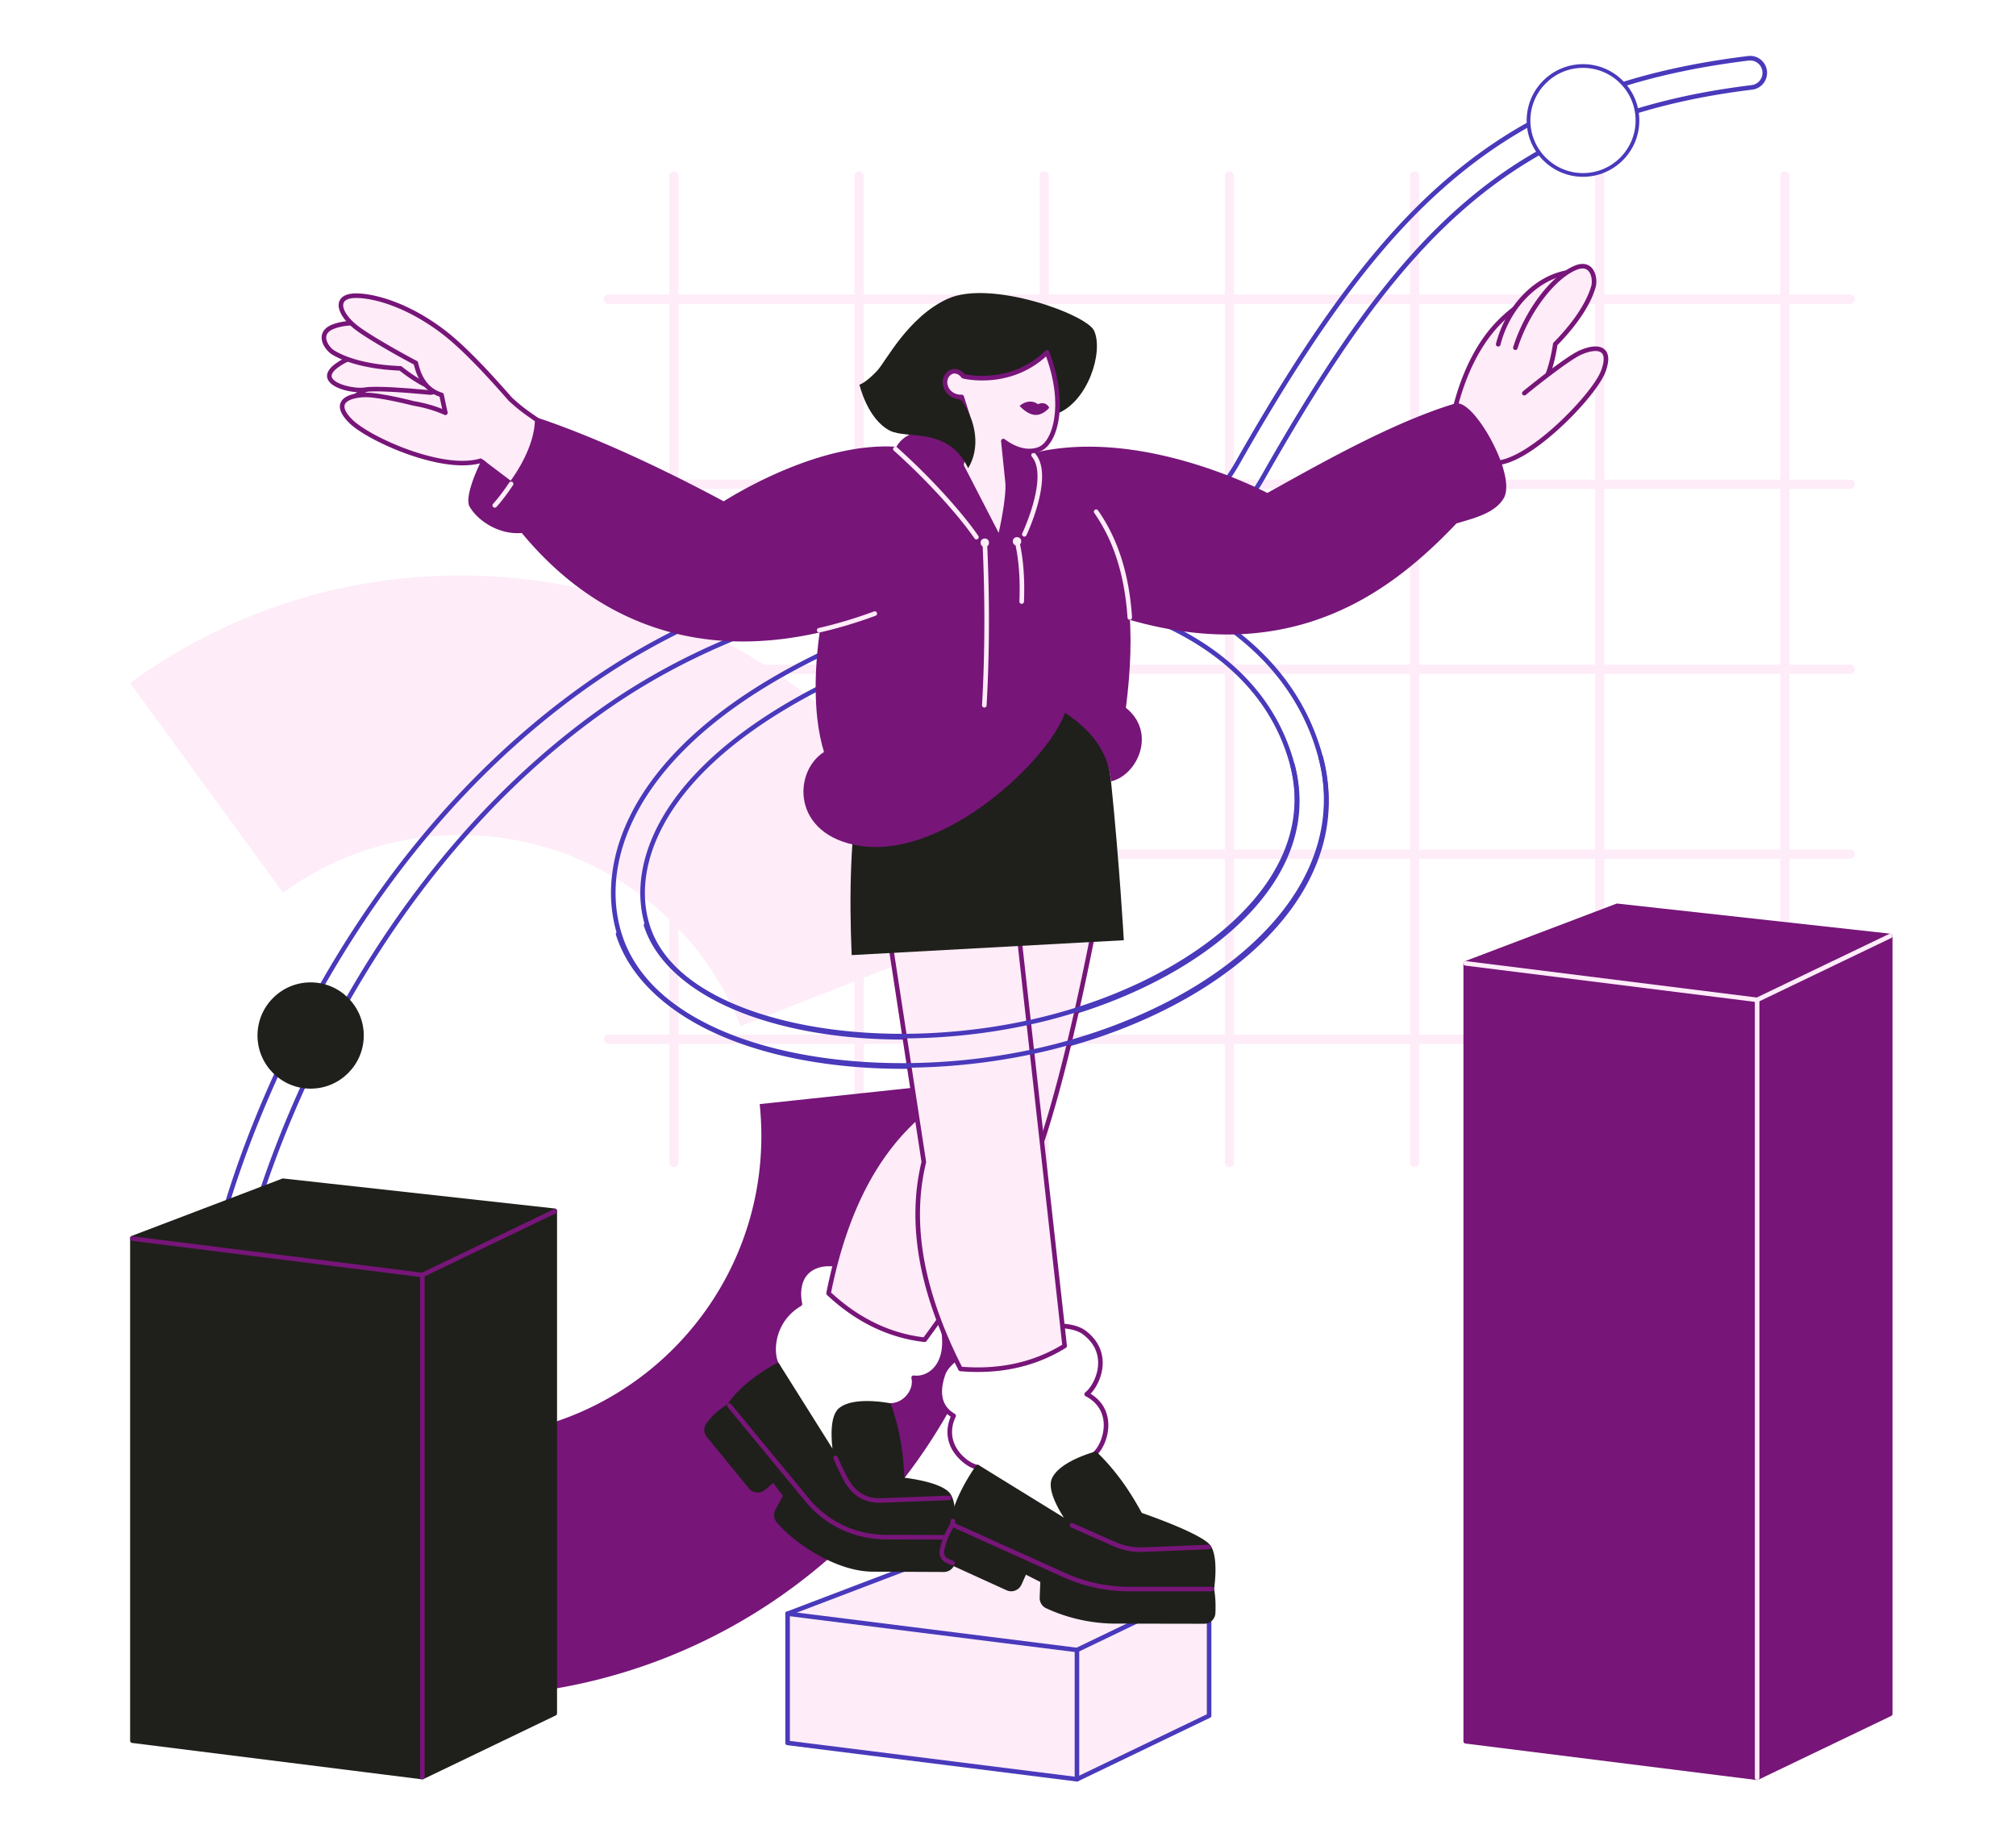 <?xml version="1.0" encoding="UTF-8"?> <svg xmlns="http://www.w3.org/2000/svg" viewBox="0 0 2200 2000" width="2200" height="2000"> <path fill="#FFF" d="M0 0h2200v2000H0z"></path> <g transform="translate(659.0 187.0) rotate(0.0 682.5 543.5) scale(1.002 1.001)"> <svg width="1362.468" height="1085.404" viewBox="0 0 1362.468 1085.404"> <g fill="#FEECF8"> <path d="M1286.233 1085.404a5 5 0 0 1-5-5V5a5 5 0 1 1 10 0v1075.404a5 5 0 0 1-5 5zm-201.666 0a5 5 0 0 1-5-5V5a5 5 0 1 1 10 0v1075.404a5 5 0 0 1-5 5zm-201.667 0a5 5 0 0 1-5-5V5a5 5 0 1 1 10 0v1075.404a5 5 0 0 1-5 5zm-201.667 0a5 5 0 0 1-5-5V5a5 5 0 1 1 10 0v1075.404a5 5 0 0 1-5 5zm-201.666 0a5 5 0 0 1-5-5V5a5 5 0 1 1 10 0v1075.404a5 5 0 0 1-5 5zm-201.667 0a5 5 0 0 1-5-5V5a5 5 0 1 1 10 0v1075.404a5 5 0 0 1-5 5zm-201.667 0a5 5 0 0 1-5-5V5a5 5 0 1 1 10 0v1075.404a5 5 0 0 1-5 5z"></path> <path d="M1357.468 951.035H5c-2.762 0-5-2.238-5-5s2.238-5 5-5h1352.468a5 5 0 1 1 0 10zm0-201.667H5c-2.762 0-5-2.238-5-5s2.238-5 5-5h1352.468a5 5 0 1 1 0 10zm0-201.666H5a5 5 0 1 1 0-10h1352.468a5 5 0 1 1 0 10zm0-201.667H5c-2.762 0-5-2.238-5-5s2.238-5 5-5h1352.468a5 5 0 1 1 0 10zm0-201.667H5c-2.762 0-5-2.238-5-5s2.238-5 5-5h1352.468a5 5 0 1 1 0 10z"></path> </g> </svg> </g> <g transform="translate(142.0 628.0) rotate(0.0 486.0 611.5) scale(1.001 1.001)"> <svg width="971.052" height="1222.155" viewBox="0 0 971.052 1222.155"> <g> <g> <path style="fill:#feecf8" d="M665.566 491.174c-47.885-121.947-166.657-208.282-305.592-208.282-72.281 0-139.104 23.367-193.328 62.959L0 117.229C100.964 43.509 225.388 0 359.974 0 618.67 0 839.821 160.753 928.983 387.818L665.566 491.174z"></path> <path style="fill:#771579" d="M348.119 939.053c3.934.14 7.886.21 11.854.21 181.252 0 328.186-146.934 328.186-328.186 0-11.759-.618-23.374-1.825-34.814l281.319-30.009a618.033 618.033 0 0 1 3.398 64.823c0 337.489-273.589 611.078-611.078 611.078-30.973 0-61.409-2.304-91.144-6.751l79.29-276.351z"></path> </g> </g> </svg> </g> <g transform="translate(857.0 1696.0) rotate(0.0 232.5 124.0) scale(0.991 0.991)"> <svg width="469.17" height="250.321" viewBox="0 0 469.17 250.321"> <path d="M168.032 2.5 2.5 65.5v142.321l318.638 40 145.532-70V35.5z" fill="#feecf8"></path> <g fill="#4939bb"> <path d="M321.138 250.321c-.104 0-.208-.006-.312-.02l-318.639-40a2.5 2.5 0 0 1-2.188-2.48V65.5c0-1.038.641-1.968 1.61-2.336l165.532-63a2.508 2.508 0 0 1 1.164-.148l298.638 33a2.5 2.5 0 0 1 2.226 2.485v142.321c0 .961-.551 1.836-1.416 2.253l-145.531 70a2.52 2.52 0 0 1-1.084.246zM5 205.616l315.719 39.634 143.451-69V37.739L168.357 5.051 5 67.224z"></path> <path d="M321.138 108c-.104 0-.208-.006-.312-.02l-318.639-40a2.5 2.5 0 1 1 .623-4.961l317.907 39.908 144.867-69.681a2.5 2.5 0 0 1 2.168 4.506l-145.531 70a2.485 2.485 0 0 1-1.083.248z"></path> <path d="M321.138 250.321a2.5 2.5 0 0 1-2.5-2.5V105.5a2.5 2.5 0 1 1 5 0v142.321a2.5 2.5 0 0 1-2.5 2.5z"></path> </g> </svg> </g> <g transform="translate(237.0 61.0) rotate(0.0 846.0 651.5) scale(0.999 0.999)"> <svg width="1693.048" height="1304.378" viewBox="0 0 1693.048 1304.378"> <path d="M18.516 1304.378c-1.448 0-2.903-.173-4.325-.515-9.916-2.377-16.052-12.378-13.679-22.293.915-3.819 23.087-94.914 83.131-213.98 35.255-69.909 76.315-134.899 122.039-193.166 57.301-73.018 122.134-135.631 192.698-186.103 93.814-67.102 204.085-112.692 318.892-131.843 78.703-13.13 157.466-12.981 227.816.424 41.784-13.438 72.997-27.087 98.183-42.934 30.447-19.155 53.021-42.166 69.015-70.348 88.615-156.143 160.045-250.6 238.846-315.839 86.54-71.647 185.589-111.013 321.162-127.642 4.901-.604 9.751.74 13.645 3.785a18.378 18.378 0 0 1 6.969 12.326c.602 4.904-.743 9.75-3.786 13.644s-7.42 6.369-12.325 6.97c-266.084 32.635-383.663 163.053-532.333 425.019-27.407 48.293-70.868 83.785-136.464 111.328a433.586 433.586 0 0 1 10.335 3.609c48.493 17.646 89.288 42.335 121.254 73.383 34.095 33.116 57.224 72.595 68.743 117.34 6.708 26.058 7.772 52.334 3.161 78.1-4.353 24.319-13.776 48.259-28.008 71.151-25.542 41.086-67.072 79.131-120.101 110.023-50.51 29.425-110.531 51.955-173.575 65.156-95.163 19.924-197.429 19.264-280.58-1.814-91.655-23.232-152.651-68.921-171.753-128.647-16.459-51.467-4.84-109.605 32.717-163.707 20.747-29.884 49.244-58.402 84.7-84.76 38.376-28.529 85.218-54.725 139.224-77.862 51.865-22.219 104.901-37.166 156.472-51.24-146.985-3.853-306.779 45.847-430.686 134.472C266.68 828.012 170.659 977.41 117.089 1083.441c-58.327 115.445-80.379 205.851-80.595 206.75-2.007 8.353-9.399 14.187-17.978 14.187zm814.559-752.641c-37.658 0-76.317 3.223-114.981 9.673-114.059 19.026-223.608 64.318-316.806 130.979-70.177 50.194-134.665 112.479-191.673 185.123-45.521 58.006-86.402 122.715-121.508 192.33-59.784 118.551-81.824 209.097-82.733 212.893-1.731 7.235 2.747 14.532 9.983 16.268a13.6 13.6 0 0 0 3.159.376 13.457 13.457 0 0 0 13.116-10.354c.217-.904 22.406-91.878 80.994-207.838 53.823-106.531 150.319-256.65 304.37-366.837 129.363-92.527 297.604-142.9 450.043-134.755a2.5 2.5 0 0 1 .524 4.908l-5.408 1.473c-54.608 14.87-111.077 30.247-166.066 53.804-53.646 22.983-100.147 48.983-138.209 77.279-35.021 26.034-63.139 54.161-83.576 83.599-36.65 52.794-48.037 109.379-32.062 159.332 18.556 58.023 78.297 102.531 168.219 125.324 82.438 20.898 183.885 21.542 278.327 1.767 62.525-13.092 122.03-35.424 172.083-64.582 52.327-30.483 93.259-67.947 118.372-108.344 13.896-22.352 23.091-45.698 27.332-69.392 4.484-25.054 3.447-50.615-3.081-75.973-11.287-43.842-33.958-82.534-67.384-115-31.457-30.554-71.655-54.869-119.48-72.271a430.09 430.09 0 0 0-16.608-5.655 2.5 2.5 0 0 1-.179-4.701c68.016-27.454 112.589-62.963 140.275-111.748 149.512-263.449 267.864-394.618 536.073-427.514a13.41 13.41 0 0 0 8.993-5.086 13.409 13.409 0 0 0 2.763-9.956c-.439-3.58-2.245-6.775-5.086-8.996s-6.379-3.201-9.956-2.761c-134.569 16.505-232.823 55.528-318.583 126.53-78.305 64.829-149.389 158.872-237.686 314.456-16.412 28.918-39.538 52.506-70.701 72.113-25.673 16.152-57.425 30.024-99.925 43.657a2.484 2.484 0 0 1-1.234.075c-35.43-6.796-73.037-10.196-111.701-10.196zm-83.772 522.753c-46.684 0-91.867-5.121-132.208-15.347-80.559-20.422-133.523-58.556-149.136-107.378-13.359-41.772-3.229-89.969 28.525-135.71 39.681-57.161 112.38-109.534 210.238-151.457 53.264-22.819 108.811-37.944 162.528-52.571 26.848-7.311 52.174-14.208 77.119-22.01a2.497 2.497 0 0 1 1.261-.061c20.801 4.376 40.91 10.074 59.767 16.935 63.692 23.175 144.878 71.243 169.949 168.63 10.938 42.487 3.861 84.334-21.034 124.379-45.663 73.45-150.292 135.047-273.059 160.754-44.073 9.228-89.687 13.836-133.95 13.836zm197.933-479.506c-24.831 7.75-50.002 14.604-76.639 21.858-53.587 14.591-108.963 29.67-161.908 52.352-96.995 41.553-168.954 93.322-208.099 149.712-30.847 44.435-40.745 91.077-27.87 131.335 15.068 47.119 66.777 84.072 145.602 104.054 77.879 19.742 174.069 20.276 263.905 1.465 121.475-25.436 224.87-86.17 269.837-158.5 24.146-38.84 31.021-79.379 20.438-120.492-24.529-95.278-104.254-142.414-166.817-165.178-18.443-6.71-38.105-12.296-58.449-16.606z" fill="#4939bb"></path> </svg> </g> <g transform="translate(1669.0 73.0) rotate(0.0 58.0 58.0) scale(0.765 0.765)"> <svg width="151.588" height="151.588" viewBox="0 0 151.588 151.588"> <circle cx="75.794" cy="75.794" fill="#fff" r="73.294"></circle> <path d="M75.794 151.588C34.001 151.588 0 117.587 0 75.794S34.001 0 75.794 0s75.794 34.001 75.794 75.794-34.001 75.794-75.794 75.794zM75.794 5C36.758 5 5 36.758 5 75.794s31.758 70.794 70.794 70.794 70.794-31.758 70.794-70.794S114.83 5 75.794 5z" fill="#4939bb"></path> </svg> </g> <g transform="translate(351.0 288.0) rotate(0.0 702.0 742.0) scale(0.998 0.998)"> <svg width="1406.839" height="1486.877" viewBox="0 0 1406.839 1486.877"> <path d="M1240.018 155.056c12.049-45.979 31.092-74.948 48.432-92.11 36.847-36.467 59.194-31.491 76.213-24.788 22.305 10.417-2.218 34.663-10.723 34.362-17.287-.008-30.638 4.979-37.149 25.66l20.681 30.255-61.532 88.085c0 .001-47.971-15.485-35.922-61.464z" fill="#feecf8"></path> <path d="M1275.939 219.021c-.256 0-.515-.039-.768-.121-.512-.165-12.637-4.153-23.401-14.027-10.074-9.241-20.711-25.495-14.17-50.451 13.062-49.847 33.905-78.225 49.091-93.253 16.935-16.759 32.246-26.329 46.809-29.257 12.874-2.588 23.026.354 32.079 3.92.048.019.096.039.142.061 11.302 5.279 11.174 13.612 10.092 18.11-2.51 10.432-15.066 21.26-21.961 21.016h-.028c-18.8 0-28.838 6.615-34.274 22.766l19.986 29.24a2.5 2.5 0 0 1-.014 2.842l-61.532 88.085a2.503 2.503 0 0 1-2.051 1.069zm67.159-183.07c-13.568 0-30.311 6.428-52.889 28.773-14.742 14.589-34.996 42.213-47.772 90.966-4.729 18.044-.491 33.315 12.596 45.389 7.688 7.093 16.357 10.998 19.964 12.427l59.437-85.086-19.705-28.829a2.493 2.493 0 0 1-.321-2.161c7.599-24.139 24.22-27.409 39.488-27.409h.046c4.113.143 14.897-8.404 17.011-17.187 1.302-5.412-1.078-9.461-7.277-12.378-6.156-2.42-12.853-4.505-20.578-4.505zm-103.079 119.105h.01z" fill="#771579"></path> <path d="M1286.535 87.84c9.958-38.378 38.518-71.346 74.791-78.343s12.129 31.157-.876 39.965-49.404 51.399-49.404 51.399-34.468 25.357-24.511-13.021z" fill="#feecf8"></path> <path d="M1311.045 103.361a2.5 2.5 0 0 1-1.899-4.125c1.495-1.75 36.77-42.949 49.902-51.845 8.724-5.909 21.585-25.003 18.408-32.667-1.838-4.433-9.526-3.956-15.656-2.773-33.365 6.437-62.64 37.186-72.845 76.516a2.5 2.5 0 0 1-4.84-1.256c5.12-19.731 14.842-37.716 28.115-52.012 13.896-14.965 30.708-24.702 48.622-28.157 11.567-2.232 18.71-.291 21.223 5.768 4.598 11.092-10.777 32.324-20.223 38.722-12.579 8.52-48.544 50.53-48.906 50.953a2.492 2.492 0 0 1-1.901.876z" fill="#771579"></path> <path d="M1337.471 128.436s7.404-13.532 11.429-40.761c24.571-25.011 37.362-47.04 41.805-63.026 2.238-8.053-.766-28.34-19.915-20.298-26.111 10.967-54 50.553-65.489 87.319 3.302 23.866 11.438 40.169 32.17 36.766z" fill="#feecf8"></path> <path d="M1337.47 130.936a2.5 2.5 0 0 1-2.192-3.699c.11-.203 7.263-13.629 11.15-39.928a2.494 2.494 0 0 1 .689-1.386c29.077-29.597 38.281-51.514 41.179-61.944 1.241-4.464.593-13.073-3.824-16.963-2.905-2.561-7.183-2.682-12.713-.36-24.057 10.104-52.2 47.774-64.071 85.76a2.5 2.5 0 0 1-4.772-1.491c12.463-39.883 41.227-78.093 66.907-88.878 9.271-3.895 14.882-1.488 17.954 1.218 6.283 5.535 6.899 16.432 5.336 22.054-5.182 18.65-20.038 41.188-41.86 63.528-4.067 26.818-11.28 40.227-11.588 40.79a2.5 2.5 0 0 1-2.195 1.299z" fill="#771579"></path> <path d="M1331.344 128.436c-1.377 1.053 29.475-24.678 45.126-31.54 19.029-8.343 34.524-5.375 24.959 20.434-10.524 28.398-91.834 110.936-125.489 99.191 4.306-30.868 16.109-60.47 55.404-88.085z" fill="#feecf8"></path> <path d="M1283.016 220.106c-3.303 0-5.903-.528-7.899-1.224a2.5 2.5 0 1 1 1.647-4.721c13.539 4.721 39.304-8.011 68.945-34.06 25.187-22.133 48.134-49.492 53.377-63.64 3.47-9.365 3.646-16.159.497-19.13-3.55-3.35-11.815-2.658-22.108 1.855-14.252 6.249-57.081 40.888-60.613 43.899-.07.069-.146.135-.228.197-.765.586-1.829.7-2.689.259a2.5 2.5 0 0 1-1.357-2.3c.019-.613.028-.923 1.042-1.887l-.032-.044c.09-.069.184-.131.279-.186 1.106-1.009 3.179-2.667 7.071-5.78a1023.61 1023.61 0 0 1 17.529-13.715c17.947-13.711 30.393-22.129 36.99-25.022 12.553-5.504 22.336-5.829 27.547-.913 4.839 4.564 5.095 12.809.76 24.505-5.493 14.823-29.036 43.05-54.764 65.658-33.641 29.561-54.246 36.248-65.994 36.249z" fill="#771579"></path> <path d="M779.382 209.113c117.441-29.195 254.77 44.174 254.77 44.174 57.235-31.763 137.212-77.581 205.866-98.231 17.794-4.536 62.985 74.741 50.73 99.252-8.996 16.357-32.95 21.705-51.253 27.243-77.428 82.034-192.277 163.565-383.582 96.158-121.113-42.675-146.534-151.193-76.531-168.596z" fill="#771579"></path> <path d="M990.211 405.19c-1.525 0-3.051-.011-4.58-.033-41.034-.585-84.957-9.026-130.549-25.091-36.812-12.971-67.497-32.922-88.736-57.695-18.748-21.867-28.915-46.701-27.895-68.134 1.148-24.133 15.847-41.465 40.327-47.55 33.79-8.4 91.186-13.28 172.747 11.17 43.593 13.068 76.027 29.221 82.588 32.592 3.575-1.985 7.237-4.023 10.979-6.106 54.874-30.545 130.027-72.378 194.207-91.681.033-.01.067-.02.103-.029 7.585-1.934 16.913 7.257 23.402 15.308 18.602 23.079 39.605 68.633 30.181 87.484-8.579 15.603-28.862 21.521-46.757 26.743a700.182 700.182 0 0 0-5.373 1.583c-49.583 52.428-97.134 85.566-149.606 104.273-31.969 11.398-65.937 17.166-101.038 17.166zM779.382 209.113l.604 2.426c-22.186 5.515-35.504 21.165-36.54 42.936-1.883 39.566 36.43 93.791 113.299 120.876 45.079 15.884 88.467 24.23 128.958 24.807 36.118.514 71.074-5.152 103.866-16.842 51.861-18.489 98.924-51.37 148.108-103.481.3-.317.677-.551 1.095-.677 1.962-.594 3.989-1.185 6.055-1.788 16.966-4.951 36.194-10.562 43.731-24.266 3.504-7.013 1.756-20.917-4.842-38.062-5.991-15.567-15.496-32.412-24.805-43.962-8.956-11.112-15.28-14.317-18.231-13.612-63.647 19.155-138.498 60.82-193.156 91.244-4.153 2.312-8.21 4.57-12.158 6.761a2.5 2.5 0 0 1-2.391.019c-.342-.183-34.752-18.427-82.987-32.876-80.424-24.091-136.838-19.321-170.002-11.077z" fill="#771579"></path> <path d="M680.416 1169.121c4.562 37.75-17.898 50.865-33.072 48.761 3.319 14.298-10.074 31.332-27.035 30.218-52.218 178.122-103.873 3.425-121.946-43.841-7.243-9.679-8.377-47.572 24.632-67.019-1.429-6.797-5.864-35.783 22.221-42.755 33.298-8.266 130.51 35.829 135.2 74.636z" fill="#fff"></path> <path d="M570.89 1328.957c-30.244.004-54.714-68.043-69.374-108.808-2.048-5.693-3.823-10.629-5.371-14.692-3.544-5.052-6.039-16.515-3.282-30.26 3.276-16.329 12.96-30.182 27.346-39.189-3.202-17.858 1.561-38.278 24.405-43.949 21.746-5.397 69.171 10.07 103.561 33.78 14.696 10.132 32.649 25.814 34.725 42.983 2.839 23.494-4.528 36.25-11.208 42.814-5.934 5.83-13.688 9.052-21.408 8.968.522 6.728-1.934 13.886-6.879 19.708-5.572 6.561-13.224 10.259-21.241 10.34-15.487 52.122-32.068 77.738-50.667 78.297a24.7 24.7 0 0 1-.607.008zm-16.111-232.994c-3.362 0-6.376.307-8.961.949-25.35 6.293-22.006 32.065-20.377 39.814a2.498 2.498 0 0 1-1.178 2.668c-18.865 11.115-24.699 27.819-26.499 36.787-2.374 11.836-.433 22.529 2.601 26.581.139.185.251.389.333.605 1.594 4.167 3.414 9.229 5.522 15.091 13.282 36.932 37.943 105.5 64.656 105.5.158 0 .311-.002.468-.007 16.149-.485 31.815-26.241 46.564-76.553a2.48 2.48 0 0 1 2.563-1.791c7.15.471 14.116-2.64 19.12-8.532 4.74-5.581 6.728-12.545 5.315-18.626a2.5 2.5 0 0 1 2.779-3.042c7.146.99 14.814-1.751 20.498-7.337 5.88-5.778 12.344-17.172 9.748-38.648-1.444-11.953-13.021-25.969-32.598-39.466-28.607-19.726-67.635-33.993-90.554-33.993z" fill="#771579"></path> <path d="M688.688 1392.344s5.269-33.484-3.213-45.986-50.608-16.913-50.608-16.913c-1.217-24.661-3.607-50.114-14.558-81.344 0 0-38.315-7.544-53.095 5.104-12.704 10.871-4.385 53.612-4.385 53.612l-64.465-102.557c-17.359 9.688-40.724 25.562-52.486 44.155-12.744 8.26-17.349 13.253-22.936 20.588a9.777 9.777 0 0 0 .218 12.113l46.04 56.246c3.432 4.193 9.619 4.796 13.796 1.344l11.242-9.289 13.104 17.471-8.925 16.466a9.779 9.779 0 0 0 .987 10.802c16.19 20.06 62.613 53.272 103.849 53.272l77.082.334c5.208.018 9.56-4.047 9.799-9.25.424-9.226.105-18.039-1.446-26.168z" fill="#1f201b"></path> <path d="M680.369 1430.261h-.044l-77.084-.334c-43.836 0-90.529-35.302-105.783-54.202a12.25 12.25 0 0 1-1.24-13.563l8.162-15.057-10.57-14.092-9.222 7.62a12.191 12.191 0 0 1-9.013 2.755 12.193 12.193 0 0 1-8.311-4.444l-46.039-56.246a12.231 12.231 0 0 1-.271-15.212c5.935-7.793 10.943-12.943 23.107-20.874 13.038-20.242 38.812-36.571 53.083-44.536a2.499 2.499 0 0 1 3.335.853l58.094 92.419c-1.609-14.03-2.374-36.007 7.016-44.042 15.521-13.282 53.588-5.975 55.203-5.657a2.5 2.5 0 0 1 1.876 1.626c11.076 31.587 13.438 57.771 14.589 79.927 9.421 1.139 42.248 5.904 50.286 17.754 8.496 12.522 4.303 43.165 3.681 47.349 1.411 7.617 1.871 16.234 1.406 26.323-.3 6.53-5.683 11.632-12.261 11.633zm-186.132-103.345a2.503 2.503 0 0 1 2 .999l13.104 17.471c.586.781.663 1.833.198 2.692l-8.926 16.466a7.264 7.264 0 0 0 .734 8.041c17.267 21.393 63.49 52.342 101.903 52.342l77.093.334h.026c3.897 0 7.087-3.01 7.265-6.865.455-9.883-.004-18.251-1.404-25.583a2.515 2.515 0 0 1-.013-.865c1.433-9.026 3.719-34.56-2.812-44.187-6.418-9.46-37.402-14.635-48.8-15.83a2.5 2.5 0 0 1-2.236-2.363c-1.083-21.932-3.149-47.911-13.942-79.263-6.899-1.168-37.424-5.61-49.589 4.799-9.505 8.134-5.789 39.742-3.556 51.235a2.5 2.5 0 0 1-4.57 1.808l-63.197-100.538c-14.274 8.156-37.763 23.547-49.525 42.141a2.474 2.474 0 0 1-.753.761c-12.993 8.422-17.268 13.389-22.306 20.004a7.248 7.248 0 0 0 .163 9.015l46.039 56.246a7.229 7.229 0 0 0 4.927 2.634 7.247 7.247 0 0 0 5.342-1.633l11.242-9.289a2.511 2.511 0 0 1 1.593-.572z" fill="#1f201b"></path> <path d="M610.352 1354.597c-10.186 0-27.555-2.325-39.593-24.835-6.644-12.426-11.018-23.195-11.061-23.302a2.5 2.5 0 1 1 4.635-1.875c.043.105 4.323 10.64 10.836 22.819 12.361 23.118 30.384 22.431 39.037 22.1l71.692-2.735a2.469 2.469 0 0 1 2.594 2.403 2.5 2.5 0 0 1-2.402 2.594l-71.692 2.735c-1.161.044-2.523.096-4.046.096z" fill="#771579"></path> <path d="M849.598 699.853s-29.995 167.97-65.013 268.603c-26.341 75.696-125.228 207.872-125.228 207.872-39.367-4.457-74.203-21.88-105.04-50.746 17.834-90.132 52.92-158.99 108.584-202.468l50.519-267.489z" fill="#feecf8"></path> <path d="M659.357 1178.828c-.093 0-.188-.005-.281-.016-38.915-4.406-74.735-21.701-106.467-51.405a2.496 2.496 0 0 1-.744-2.31c9.059-45.783 22.635-85.959 40.349-119.414 18.128-34.234 41.138-62.475 68.405-83.956l50.344-266.566a2.502 2.502 0 0 1 3.23-1.914l136.178 44.227a2.498 2.498 0 0 1 1.688 2.817c-.3 1.682-30.431 169.318-65.112 268.985-13.691 39.345-47.127 93.975-72.766 132.876-27.734 42.082-52.574 75.341-52.821 75.672a2.5 2.5 0 0 1-2.003 1.004zm-102.315-54.125c30.286 28.014 64.31 44.483 101.171 48.974 4.603-6.21 27.047-36.726 51.809-74.298 36.533-55.435 61.501-100.991 72.202-131.744 32.421-93.17 60.89-246.181 64.524-266.078L715.35 658.881l-49.991 264.698a2.5 2.5 0 0 1-.918 1.506c-27.034 21.115-49.848 49.02-67.808 82.938-17.311 32.692-30.628 71.943-39.591 116.68zm131.646 270.141h-.006l-69.929-.153c-48.292 0-76.924-25.977-89.691-41.462l-85.113-103.225a2.5 2.5 0 1 1 3.858-3.181l85.113 103.225c12.208 14.805 39.593 39.643 85.84 39.643l69.935.153a2.5 2.5 0 0 1-.007 5z" fill="#771579"></path> <path d="M834.081 1168.56c30.288 22.989 14.521 57.872 2.453 67.308 32.099 16.659 21.408 53.913 8.807 65.321 37.536 139.716-97.273 85.716-127.959 14.482-11.991-1.532-41.532-24.128-26.344-56.15-5.876-3.703-22.631-13.998-11.401-45.922 11.384-32.365 123.307-68.672 154.444-45.039z" fill="#fff"></path> <path d="M815.746 1390.667c-14.479.001-31.902-5.813-49.163-16.725-22.628-14.304-41.576-35.168-50.948-56.033-10.128-2.104-21.423-12.706-26.429-21.859-4.276-7.82-7.85-20.222-1.331-35.591-7.062-4.707-21.434-16.883-10.598-47.691 6.422-18.255 41.074-35.966 72.568-45.42 30.059-9.023 68.369-13.965 85.746-.78 15.141 11.492 18.4 25.25 18.469 34.767.098 13.72-6.364 26.948-13.281 34.053 13.689 8.339 17.955 20.04 19.069 28.663 1.958 15.152-4.41 30.423-11.716 37.913 6.474 24.635 7.927 44.632 4.319 59.454-3.336 13.709-11.169 23.065-22.652 27.058-4.228 1.471-8.959 2.191-14.053 2.191zm-12.892-227.155c-14.57 0-32.46 2.888-51.57 8.625-35.821 10.753-64.313 28.144-69.29 42.29-10.493 29.833 4.583 39.329 10.259 42.904l.117.074a2.5 2.5 0 0 1 .926 3.186c-6.826 14.393-3.606 25.922.297 33.06 6.314 11.547 18.057 18.767 24.104 19.539.877.112 1.63.679 1.979 1.491 8.783 20.389 27.317 40.963 49.578 55.035 22.06 13.945 44.08 19.192 58.903 14.038 21.688-7.541 26.934-36.633 14.768-81.917a2.5 2.5 0 0 1 .736-2.502c6.911-6.256 13-20.924 11.228-34.642-1.041-8.059-5.271-19.218-19.508-26.607a2.497 2.497 0 0 1-.389-4.188c5.905-4.616 14.173-17.76 14.067-32.526-.088-12.211-5.637-22.581-16.492-30.82-6.194-4.703-16.612-7.04-29.713-7.04z" fill="#771579"></path> <path d="M973.295 1448.947s5.212-33.493-3.292-45.98c-8.503-12.488-74.881-35.211-74.881-35.211-11.977-21.592-25.356-43.377-48.965-66.567 0 0-37.711 10.142-45.391 28.014-6.601 15.362 19.727 50.042 19.727 50.042l-103.111-63.574c-11.301 16.355-25.261 40.911-27.609 62.786-7.79 13.037-9.718 19.549-11.494 28.597a9.777 9.777 0 0 0 5.542 10.773l66.137 30.151c4.931 2.248 10.749.058 12.973-4.883l5.988-13.297 19.47 9.894-.742 18.715a9.777 9.777 0 0 0 5.653 9.257 177.953 177.953 0 0 0 74.619 16.545l97.083.169c5.208.009 9.552-4.063 9.783-9.266.409-9.227.074-18.039-1.49-26.165z" fill="#1f201b"></path> <path d="M965.02 1486.877h-.021l-97.083-.169c-25.957-.046-52.122-5.848-75.668-16.778a12.247 12.247 0 0 1-7.099-11.624l.679-17.113-15.705-7.98-4.912 10.908c-1.351 3-3.791 5.291-6.87 6.45s-6.424 1.046-9.42-.319l-66.137-30.151a12.233 12.233 0 0 1-6.958-13.53c1.927-9.813 4.064-16.375 11.522-28.93 2.766-23.919 18.686-49.946 27.978-63.393a2.5 2.5 0 0 1 3.369-.707l92.918 57.29c-7.636-11.88-18.022-31.262-13.144-42.617 8.066-18.769 45.452-29.014 47.039-29.441a2.498 2.498 0 0 1 2.401.631c24.302 23.87 38.032 46.697 48.933 66.298 10.122 3.495 66.812 23.496 75.229 35.856 8.515 12.505 4.376 43.145 3.76 47.339 1.425 7.621 1.9 16.237 1.452 26.324-.291 6.541-5.677 11.656-12.263 11.656zm-196.102-59.579c.39 0 .778.091 1.133.271l19.471 9.894a2.501 2.501 0 0 1 1.365 2.328l-.742 18.715a7.26 7.26 0 0 0 4.208 6.89c22.893 10.627 48.333 16.268 73.571 16.313l97.082.169h.014c3.905 0 7.097-3.018 7.269-6.877.438-9.877-.036-18.245-1.448-25.581a2.492 2.492 0 0 1-.016-.857c.051-.325 4.962-32.663-2.887-44.189-6.59-9.677-55.381-28.007-73.625-34.253a2.499 2.499 0 0 1-1.377-1.153c-10.649-19.2-23.969-41.599-47.493-64.972-6.707 1.997-36.059 11.484-42.38 26.193-4.943 11.504 12.344 38.22 19.422 47.544a2.5 2.5 0 0 1-3.304 3.64L718.1 1319.05c-9.209 13.619-23.493 37.797-25.842 59.673a2.497 2.497 0 0 1-.339 1.016c-7.94 13.29-9.585 19.634-11.188 27.796a7.251 7.251 0 0 0 4.126 8.017l66.137 30.151a7.232 7.232 0 0 0 5.584.189 7.23 7.23 0 0 0 4.073-3.823l5.987-13.297a2.503 2.503 0 0 1 2.28-1.474z" fill="#1f201b"></path> <path d="M895.562 1408.378a73.278 73.278 0 0 1-29.542-6.238l-46.539-20.61a2.5 2.5 0 0 1 2.026-4.572l46.539 20.61a68.184 68.184 0 0 0 30.171 5.757l71.688-2.857a2.5 2.5 0 0 1 .2 4.996l-71.688 2.857c-.952.038-1.904.057-2.855.057zm-205.738 14.687c-.347 0-.699-.073-1.035-.226l-6.006-2.738a12.233 12.233 0 0 1-6.958-13.53c1.909-9.731 4.162-16.612 11.801-29.398a2.501 2.501 0 0 1 4.293 2.564c-7.942 13.293-9.586 19.636-11.188 27.796a7.251 7.251 0 0 0 4.126 8.017l6.006 2.738a2.499 2.499 0 0 1 1.237 3.312 2.499 2.499 0 0 1-2.276 1.465z" fill="#771579"></path> <path d="m757.598 689.853 54.842 493.226c-33.676 20.87-71.819 28.754-113.906 25.175-41.792-81.825-56.866-157.621-40.067-226.226L614.52 695.25z" fill="#feecf8"></path> <path d="M717.535 1211.575a226.43 226.43 0 0 1-19.213-.83 2.501 2.501 0 0 1-2.015-1.354c-21.229-41.562-35.439-81.519-42.238-118.759-6.987-38.269-6.363-74.844 1.852-108.715l-43.872-286.289a2.503 2.503 0 0 1 .543-1.971 2.503 2.503 0 0 1 1.834-.906l143.078-5.396a2.512 2.512 0 0 1 2.578 2.222l54.843 493.226a2.501 2.501 0 0 1-1.167 2.401c-28.287 17.531-60.585 26.37-96.223 26.371zm-17.406-5.698c41.074 3.247 77.95-4.857 109.651-24.098L755.37 692.44l-137.955 5.203 43.522 284.007c.05.324.035.655-.042.973-8.159 33.319-8.801 69.356-1.907 107.112 6.644 36.39 20.485 75.46 41.141 116.142z" fill="#771579"></path> <path d="M863.159 565.798c9.376 91.404 13.972 173.686 13.972 173.686l-297.575 16.271c-2.887-67.743-1.299-132.095 8.85-189.958 161.636-243.573 265.377-91.404 274.753.001z" fill="#1f201b"></path> <path d="M846.889 270.904c39.905 57.279 42.865 132.625 32.54 214.468 33.702 26.809 13.021 73.532-16.27 80.426-2.626-26.398-15.123-51.836-50.369-75.064-17.165 50.553-131.149 160.085-224.384 145.532-74.106-11.567-73.573-80.426-39.105-102.638-27.041-87.728 9.958-246.003 58.979-313.277z" fill="#771579"></path> <path d="M883.656 389.107a2.5 2.5 0 0 1-2.491-2.333c-3.117-46.394-15-83.828-36.328-114.441a2.5 2.5 0 0 1 4.102-2.858c21.862 31.379 34.035 69.638 37.214 116.964a2.5 2.5 0 0 1-2.497 2.668z" fill="#feecf8"></path> <path d="M768.365 295.67s27.099-57.252 12.685-82.851c-16.244-28.848-135.042-54.06-153.696-10.505 32.615 29.014 68.81 67.713 88.576 96.42z" fill="#771579"></path> <path d="M649.386 205.287c-92.426-19.915-209.617 57.191-209.617 57.191-57.675-30.956-153.191-77.685-222.128-97.369-15.574-5.014-62.348 83.429-53.734 98.9 9.225 16.229 33.301 30.226 56.032 27.574 71.848 87.613 194.553 160.851 384.894 90.766 120.503-44.368 115.069-161.868 44.553-177.062z" fill="#771579"></path> <path d="M460.565 412.819c-32.613 0-63.793-4.775-93.383-14.336-56.323-18.198-106.218-53.276-148.321-104.274-24.254 2.179-47.959-12.834-57.127-28.963-7.471-13.418 18.443-66.972 37.715-90.46 7.932-9.667 14.135-13.609 18.959-12.056 20.321 5.801 96.414 29.961 221.248 96.85 6.067-3.852 33.419-20.729 69.312-35.478 68.122-27.994 114.247-27.012 140.945-21.259 14.839 3.197 27.54 10.955 36.731 22.434 8.831 11.028 14.069 24.968 15.149 40.316 2.65 37.645-20.927 91.426-96.097 119.105-50.892 18.738-99.419 28.121-145.131 28.121zM219.939 289.085c.744 0 1.455.332 1.934.915 66.287 80.834 186.388 162.068 382.096 90.005 72.57-26.721 95.366-78.144 92.838-114.061-2.111-29.989-20.483-52.295-47.946-58.213-25.991-5.6-71.015-6.51-137.904 20.96-40.18 16.501-69.521 35.684-69.812 35.876a2.502 2.502 0 0 1-2.557.114c-125.156-67.177-201.281-91.357-221.632-97.167-.734-.237-4.479-.721-13.641 10.444-20.22 24.643-42.483 75.387-37.222 84.837 8.34 14.673 31.206 28.915 53.557 26.307.097-.012.194-.017.289-.017z" fill="#771579"></path> <path d="M544.062 403.037a2.5 2.5 0 0 1-.553-4.938c19.641-4.466 39.981-10.554 60.459-18.094a2.5 2.5 0 0 1 1.729 4.692c-20.68 7.614-41.229 13.764-61.078 18.278a2.53 2.53 0 0 1-.557.062zm171.87-101.803a2.5 2.5 0 0 1-2.062-1.082c-18.628-27.055-54.064-65.622-88.179-95.97a2.5 2.5 0 0 1 3.324-3.735c34.384 30.588 70.14 69.517 88.974 96.87a2.501 2.501 0 0 1-2.057 3.917zm52.431-3.064a2.5 2.5 0 0 1-2.257-3.57c.067-.142 6.766-14.381 11.621-31.504 6.303-22.226 6.698-39.188 1.145-49.051a22.518 22.518 0 0 0-2.329-3.334 2.5 2.5 0 1 1 3.843-3.199 27.723 27.723 0 0 1 2.843 4.08c14.877 26.422-11.475 82.762-12.604 85.147a2.5 2.5 0 0 1-2.262 1.431zM149.866 146.398c-33.682-20.918-77.101-25.086-108.189-5.132s12.71 30.924 28.202 28.331 71.224 3.135 71.224 3.135 42.444-5.416 8.763-26.334z" fill="#feecf8"></path> <path d="M141.102 175.233c-.085 0-.171-.004-.256-.013-.554-.057-55.569-5.665-70.555-3.156-11.247 1.883-37.028-2.883-41.352-14.086-2.361-6.12 1.47-12.45 11.386-18.815 15.354-9.854 34.237-14.403 54.626-13.153 19.472 1.194 38.916 7.51 56.233 18.264 10.637 6.606 15.211 12.553 13.985 18.182-.95 4.367-5.38 7.851-13.166 10.356-5.339 1.718-10.374 2.373-10.586 2.4a2.38 2.38 0 0 1-.315.021zm-59.059-8.807c21.121 0 55.118 3.393 59.021 3.79 6.006-.82 18.164-3.961 19.221-8.824.398-1.836-.596-5.95-11.739-12.87-34.517-21.436-76.921-23.507-105.52-5.151-5.252 3.371-11.15 8.329-9.422 12.807 2.986 7.741 25.469 12.694 35.86 10.954 2.998-.502 7.404-.706 12.579-.706z" fill="#771579"></path> <path d="M127.507 114.338c-33.681-20.918-77.1-25.086-108.189-5.132s12.71 30.924 28.202 28.331 71.224 3.135 71.224 3.135 42.445-5.417 8.763-26.334z" fill="#feecf8"></path> <path d="M118.743 143.172c-.085 0-.171-.004-.256-.013-.554-.057-55.569-5.665-70.555-3.156-11.253 1.883-37.029-2.883-41.352-14.085-2.361-6.12 1.47-12.45 11.387-18.815C33.321 97.248 52.21 92.699 72.593 93.95c19.472 1.194 38.916 7.51 56.233 18.264 10.637 6.606 15.211 12.553 13.985 18.182-.95 4.367-5.38 7.851-13.166 10.356-5.34 1.718-10.374 2.373-10.586 2.4-.105.014-.21.02-.316.02zm-59.058-8.806c21.121 0 55.118 3.393 59.021 3.79 6.006-.82 18.164-3.961 19.221-8.824.398-1.836-.596-5.95-11.739-12.87-34.517-21.438-76.923-23.507-105.519-5.152-5.252 3.371-11.15 8.33-9.423 12.808 2.987 7.741 25.468 12.694 35.86 10.954 2.998-.502 7.404-.706 12.579-.706z" fill="#771579"></path> <path d="M122.35 136.148s-14.655-4.814-36.207-21.934c-35.031-1.455-59.426-8.788-73.598-17.418-7.138-4.347-18.815-21.207.658-28.429 26.554-9.847 73.97-.022 107.49 18.956z" fill="#feecf8"></path> <path d="M122.35 138.648a2.49 2.49 0 0 1-.78-.125c-.609-.2-15.04-5.055-36.343-21.847-31.198-1.385-57.448-7.678-73.981-17.746C6.261 95.896-.739 87.522.063 79.186c.392-4.075 2.839-9.666 12.271-13.163 26.115-9.685 73.23-1.463 109.591 19.124a2.504 2.504 0 0 1 1.268 2.091l1.656 48.825a2.505 2.505 0 0 1-2.499 2.585zM38.497 67.033c-9.329 0-17.699 1.184-24.425 3.678-5.622 2.085-8.661 5.098-9.032 8.954-.563 5.859 4.849 12.585 8.806 14.995 9.246 5.63 30.947 15.333 72.4 17.055a2.499 2.499 0 0 1 1.451.54c14.932 11.861 26.561 17.739 32.023 20.142l-1.479-43.583C93.346 75.018 62.705 67.033 38.497 67.033z" fill="#771579"></path> <path d="M206.503 148.086c-25.544-29.157-50.58-55.957-71.84-72.501-40.914-31.837-78.73-40.851-97.021-40.851-24.528 0-19.574 19.404.286 34.846 12.906 10.035 49.247 30.516 65.076 38.731 4.17 18.952 13.559 30.55 28.085 34.911l4.152 19.535 36.188 50.701 35.745 27.064s27.883-34.92 28.508-69.855c-12.679-8.784-17.656-12.14-29.179-22.581z" fill="#feecf8"></path> <path d="M207.172 243.021a2.486 2.486 0 0 1-1.507-.507L169.92 215.45a2.499 2.499 0 1 1 3.018-3.986l33.751 25.554c5.604-7.621 25.357-36.428 26.456-65.068l-.211-.146c-11.587-8.024-16.876-11.687-28.109-21.866a2.443 2.443 0 0 1-.202-.205c-21.197-24.196-48.48-54.267-71.494-72.175-38.25-29.763-75.344-40.324-95.487-40.324-7.586 0-12.451 2.002-13.698 5.638-2.02 5.888 4.361 16.059 15.518 24.734 12.65 9.835 48.294 29.975 64.693 38.485a2.499 2.499 0 0 1 1.29 1.682c3.986 18.113 12.609 28.925 26.362 33.054a2.5 2.5 0 0 1 1.727 1.875l4.152 19.535a2.5 2.5 0 1 1-4.891 1.039l-3.851-18.115c-14.329-4.855-23.783-16.676-28.123-35.168-16.966-8.871-51.801-28.621-64.429-38.44-13.223-10.281-19.966-22.176-17.178-30.304 1.411-4.113 5.753-9.016 18.428-9.016 20.936 0 59.309 10.837 98.557 41.378 23.312 18.141 50.759 48.373 72.09 72.718 10.917 9.885 15.785 13.256 27.492 21.364l1.325.918a2.5 2.5 0 0 1 1.076 2.1c-.634 35.378-27.894 69.917-29.054 71.37a2.498 2.498 0 0 1-1.956.94z" fill="#771579"></path> <path d="M100.338 152.472s-38.67-10.012-54.281-9.205c-20.75 1.073-33.505 9.91-13.819 29.147 21.66 21.166 118.058 63.611 154.33 36.699-17.098-26.059-38.899-48.489-86.23-56.641z" fill="#feecf8"></path> <path d="M177.135 220.279a2.49 2.49 0 0 1-1.504-.504l-2.351-1.773c-5.82 1.553-12.284 2.252-19.15 2.253-44.735.003-106.855-29.651-123.639-46.052-8.831-8.63-12.145-16.088-9.849-22.167 2.474-6.549 11.453-10.549 25.286-11.264 15.55-.805 52.275 8.57 54.936 9.255 13.29 2.296 24.872 5.714 35.402 10.447a2.5 2.5 0 1 1-2.049 4.56c-10.17-4.57-21.391-7.873-34.305-10.097a2.431 2.431 0 0 1-.202-.044c-.383-.099-38.473-9.908-53.524-9.128-11.388.589-19.188 3.593-20.866 8.037-1.509 3.993 1.488 9.811 8.665 16.825 8.602 8.405 32.422 22.311 61.306 32.625 18.605 6.643 53.454 16.727 77.807 9.611a2.498 2.498 0 0 1 2.207.404l3.338 2.518a2.5 2.5 0 0 1-1.508 4.494z" fill="#771579"></path> <path d="M803.957 163.805c34.078-13.128 51.292-68.007 40.639-90.881-8.3-17.823-113.101-55.946-159.766-34.908-43.533 19.626-67.925 68.638-77.304 78.669-12.531 13.402-19.426 15.355-19.426 15.355 14.12 31.372 35.922 33.41 79.627 47.007 0-.001 99.723-1.179 136.23-15.242z" fill="#1f201b"></path> <path d="M793.151 96.729c21.53 56.074 9.024 97.074-6.763 105.086s-34.089-3.007-40.97-8.136l4.694 45.731c1.049 14.257-4.998 46.674-8.986 61.702l-41.625-80.762c4.524-21.43 5.957-32.401 6.66-54.911l-6.266-19.96c-16.68.391-23.266-17.22-14.105-25.71 4.09-3.79 11.164-3.387 15.847 3.04 0 .001 51.46 13.152 91.514-26.08z" fill="#feecf8"></path> <path d="M741.125 303.613a2.502 2.502 0 0 1-2.222-1.355l-41.625-80.762a2.499 2.499 0 0 1-.224-1.662c4.599-21.783 5.908-32.477 6.595-54.05l-5.598-17.83c-9.561-.484-15.336-6.348-17.601-11.932-2.636-6.496-1.207-13.595 3.64-18.086 2.43-2.253 5.757-3.357 9.125-3.03 3.715.361 7.182 2.362 9.853 5.664 6.64 1.403 52.495 9.477 88.333-25.626a2.499 2.499 0 0 1 4.083.89c21.841 56.884 9.407 99.394-7.965 108.211-14.571 7.396-30.562.006-39.067-5.283l4.146 40.394c1.095 14.859-5.217 48.128-9.057 62.599a2.499 2.499 0 0 1-2.416 1.858zm-38.994-83.617 38.161 74.042c3.679-15.941 8.236-42.079 7.326-54.444l-4.688-45.66a2.5 2.5 0 0 1 3.982-2.259c20.273 15.111 34.478 9.875 38.345 7.911 6.076-3.083 13.477-13.271 16.028-32.617 1.814-13.752 1.618-36.154-9.157-65.835-20.541 18.69-43.541 24.392-59.528 25.838-18.091 1.636-31.038-1.601-31.581-1.74a2.499 2.499 0 0 1-1.401-.95c-1.887-2.589-4.331-4.151-6.884-4.399-1.977-.192-3.839.419-5.243 1.721-3.358 3.113-4.28 7.917-2.405 12.539 1.784 4.398 6.576 9.03 14.753 8.838l.06-.001c1.089 0 2.057.707 2.385 1.751l6.266 19.96c.083.267.122.547.113.827-.687 21.921-1.979 32.788-6.532 54.478z" fill="#771579"></path> <path d="M795.626 157.35c-2.358-5.225-7.771-6.181-12.403-3.982-6.724-4.887-14.473-2.976-20.084 1.904 10.992 11.306 21.357 13.994 32.487 2.078z" fill="#771579"></path> <path d="M699.515 148.912c16.543 23.415 20.715 52.562 7.418 74.473-21.871-46.04-66.624-31.146-85.857-41.207-24.523-12.829-32.976-50.138-32.976-50.138 43.466 17.619 82.994 29.596 111.415 16.872z" fill="#1f201b"></path> <g fill="#feecf8"> <circle cx="760.36" cy="303.33" r="4.596"></circle> <circle cx="725.125" cy="304.861" r="4.596"></circle> <path d="m765.468 371.702-.104-.002a2.5 2.5 0 0 1-2.396-2.599c1.002-24.755-.694-46.691-5.042-65.2a2.5 2.5 0 0 1 1.862-3.005 2.506 2.506 0 0 1 3.005 1.862c4.451 18.949 6.191 41.338 5.171 66.545a2.5 2.5 0 0 1-2.496 2.399zm-40.851 113.362a2.5 2.5 0 0 1-2.498-2.641c3.215-57.065 3.386-116.765.51-177.443a2.501 2.501 0 0 1 2.379-2.616c1.378-.064 2.55 1 2.615 2.379 2.885 60.85 2.713 120.725-.512 177.961a2.5 2.5 0 0 1-2.494 2.36zM189.301 266.51a2.501 2.501 0 0 1-1.813-4.222c.074-.079 7.57-8.03 17.603-23.15a2.5 2.5 0 0 1 4.166 2.764c-10.299 15.523-17.828 23.498-18.145 23.83a2.486 2.486 0 0 1-1.811.778z"></path> </g> <path d="M973.295 1451.447h-89.929c-25.234 0-49.69-5.266-72.689-15.651l-121.934-55.061a2.499 2.499 0 0 1-1.447-2.618l.532-3.882a2.5 2.5 0 0 1 4.953.679l-.278 2.032 120.232 54.292c22.347 10.091 46.111 15.208 70.631 15.208h89.929a2.5 2.5 0 1 1 0 5.001z" fill="#771579"></path> </svg> </g> <g transform="translate(281.0 1072.0) rotate(0.0 58.0 58.0) scale(0.765 0.765)"> <svg width="151.588" height="151.588" viewBox="0 0 151.588 151.588"> <circle cx="75.794" cy="75.794" fill="#1F201B" r="73.294"></circle> <path d="M75.794 151.588C34.001 151.588 0 117.587 0 75.794S34.001 0 75.794 0s75.794 34.001 75.794 75.794-34.001 75.794-75.794 75.794zM75.794 5C36.758 5 5 36.758 5 75.794s31.758 70.794 70.794 70.794 70.794-31.758 70.794-70.794S114.83 5 75.794 5z" fill="#1F201B"></path> </svg> </g> <g transform="translate(1597.0 986.0) rotate(0.0 234.0 478.0) scale(0.998 0.996)"> <svg width="469.17" height="960.321" viewBox="0 0 469.17 960.321"> <path d="M168.032 2.5 2.5 65.5v852.321l318.638 40 145.532-70V35.5z" fill="#771579"></path> <path d="M321.139 960.321c-.104 0-.208-.007-.312-.02l-318.639-40A2.5 2.5 0 0 1 0 917.821V65.5a2.5 2.5 0 0 1 1.61-2.336l165.532-63a2.505 2.505 0 0 1 1.164-.148l298.638 33a2.5 2.5 0 0 1 2.226 2.485v852.321c0 .961-.551 1.836-1.416 2.253l-145.531 70a2.52 2.52 0 0 1-1.084.246zM5 915.616l315.719 39.634 143.451-69V37.739L168.357 5.051 5 67.224z" fill="#771579"></path> <g fill="#feecf8"> <path d="M321.139 108c-.104 0-.208-.006-.312-.019l-318.639-40a2.5 2.5 0 1 1 .623-4.961l317.907 39.908 144.867-69.681a2.5 2.5 0 1 1 2.168 4.506l-145.531 70a2.499 2.499 0 0 1-1.083.247z"></path> <path d="M321.139 960.321a2.5 2.5 0 0 1-2.5-2.5V105.5a2.5 2.5 0 1 1 5 0v852.321a2.5 2.5 0 0 1-2.5 2.5z"></path> </g> </svg> </g> <g transform="translate(142.0 1286.0) rotate(0.0 233.0 328.0) scale(0.993 0.993)"> <svg width="469.17" height="660.321" viewBox="0 0 469.17 660.321"> <path d="M168.032 2.5 2.5 65.5v552.321l318.638 40 145.532-70V35.5z" fill="#1f201b"></path> <path d="M321.138 660.321c-.104 0-.208-.006-.312-.02l-318.639-40a2.5 2.5 0 0 1-2.188-2.48V65.5c0-1.038.641-1.967 1.61-2.337l165.532-63a2.502 2.502 0 0 1 1.164-.148l298.638 33a2.5 2.5 0 0 1 2.226 2.485v552.321c0 .961-.551 1.836-1.416 2.253l-145.531 70c-.34.163-.71.247-1.084.247zM5 615.615l315.719 39.634 143.451-69V37.739L168.357 5.051 5 67.223z" fill="#1f201b"></path> <g fill="#771579"> <path d="M321.138 108.548c-.104 0-.208-.006-.312-.019l-318.639-40a2.5 2.5 0 1 1 .623-4.961l317.907 39.908 144.867-69.681a2.5 2.5 0 0 1 2.168 4.506l-145.531 70a2.499 2.499 0 0 1-1.083.247z"></path> <path d="M321.138 660.321a2.5 2.5 0 0 1-2.5-2.5V106.048a2.5 2.5 0 1 1 5 0v551.774a2.5 2.5 0 0 1-2.5 2.499z"></path> </g> </svg> </g> <g transform="translate(672.0 824.0) rotate(0.0 389.0 170.5) scale(1.001 1.001)"> <svg width="776.947" height="340.793" viewBox="0 0 776.947 340.793"> <g fill="#4939bb"> <path d="M311.943 308.822c-46.684 0-91.867-5.121-132.209-15.347C99.176 273.054 46.212 234.92 30.598 186.098a2.501 2.501 0 0 1 4.763-1.523c15.069 47.119 66.778 84.073 145.602 104.054 77.879 19.741 174.069 20.275 263.906 1.465 121.474-25.436 224.869-86.169 269.836-158.5 24.146-38.84 31.021-79.379 20.438-120.492a2.5 2.5 0 1 1 4.841-1.246c10.938 42.486 3.861 84.333-21.034 124.377-45.663 73.451-150.293 135.049-273.058 160.754-44.072 9.228-89.685 13.835-133.949 13.835z"></path> <path d="M311.99 340.793c-49.601 0-98.053-5.636-140.118-16.299C80.216 301.26 19.22 255.572.119 195.846a2.501 2.501 0 0 1 4.763-1.523c18.556 58.022 78.297 102.53 168.218 125.324 41.669 10.563 89.697 16.146 138.89 16.146 46.957 0 93.871-4.838 139.437-14.379 62.525-13.092 122.03-35.425 172.083-64.583 52.327-30.483 93.259-67.948 118.372-108.343 13.895-22.351 23.091-45.698 27.332-69.392 4.484-25.054 3.447-50.614-3.081-75.973a2.5 2.5 0 1 1 4.842-1.247c6.708 26.058 7.772 52.335 3.161 78.1-4.353 24.321-13.776 48.26-28.008 71.151-25.542 41.086-67.072 79.132-120.101 110.024-50.51 29.425-110.531 51.955-173.575 65.156-45.903 9.612-93.161 14.486-140.462 14.486z"></path> </g> </svg> </g> <g transform="translate(1666.0 70.0) rotate(0.0 61.5 61.5) scale(0.811 0.811)"> <svg width="151.588" height="151.588" viewBox="0 0 151.588 151.588"> <g> <g> <g> <circle style="fill:#fff" cx="75.794" cy="75.794" r="73.294"></circle> <path style="fill:#4939bb" d="M75.794 151.588C34.001 151.588 0 117.587 0 75.794S34.001 0 75.794 0s75.794 34.001 75.794 75.794-34.001 75.794-75.794 75.794zM75.794 5C36.758 5 5 36.758 5 75.794s31.758 70.794 70.794 70.794 70.794-31.758 70.794-70.794S114.83 5 75.794 5z"></path> </g> </g> </g> </svg> </g> </svg> 